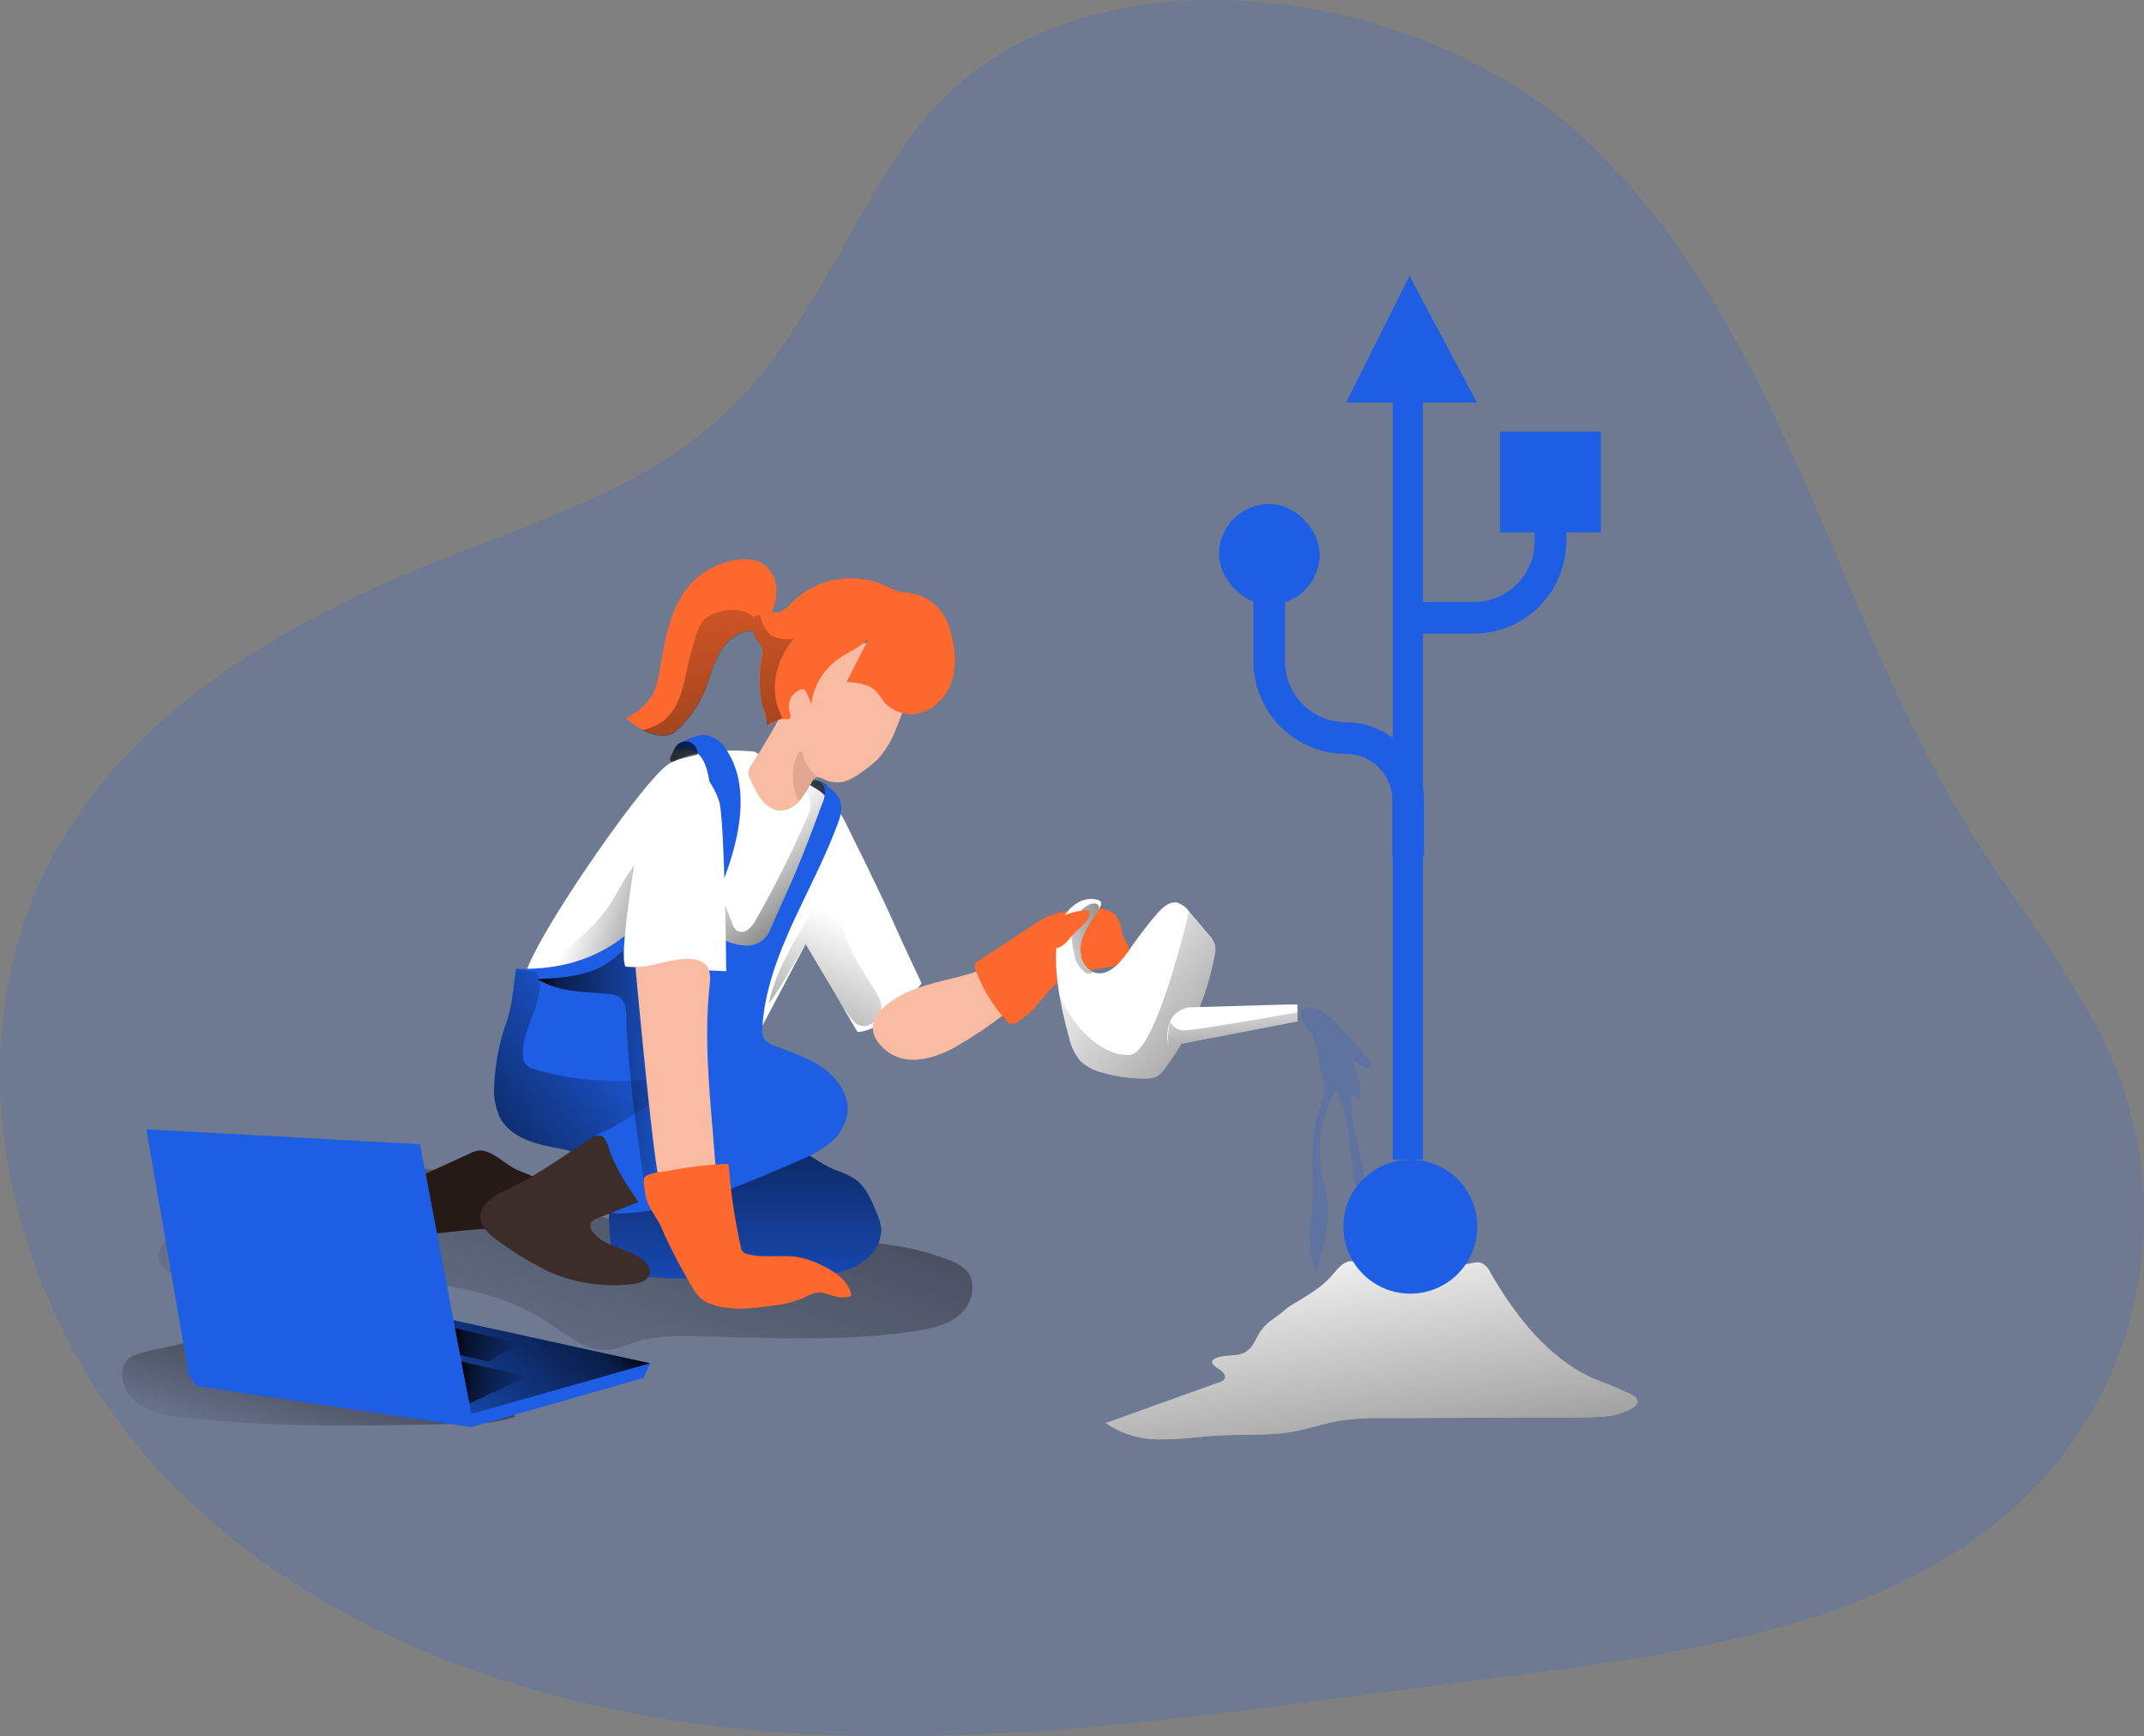 <svg id="Layer_1" data-name="Layer 1" xmlns="http://www.w3.org/2000/svg" xmlns:xlink="http://www.w3.org/1999/xlink" viewBox="0 0 359.29 290.92"><rect x="0" y="0" width="359.29" height="290.92" fill="#808080" stroke="none"/><defs><linearGradient id="linear-gradient" x1="66.26" y1="216.74" x2="55.84" y2="252.5" gradientUnits="userSpaceOnUse"><stop offset="0.01"/><stop offset="0.13" stop-opacity="0.69"/><stop offset="1" stop-opacity="0"/></linearGradient><linearGradient id="linear-gradient-2" x1="243.63" y1="294.42" x2="231.24" y2="210.51" xlink:href="#linear-gradient"/><linearGradient id="linear-gradient-3" x1="131.54" y1="126.46" x2="91" y2="249.78" xlink:href="#linear-gradient"/><linearGradient id="linear-gradient-4" x1="145.64" y1="135.87" x2="138.6" y2="143.33" xlink:href="#linear-gradient"/><linearGradient id="linear-gradient-5" x1="131" y1="184.06" x2="131" y2="235.02" xlink:href="#linear-gradient"/><linearGradient id="linear-gradient-6" x1="146.48" y1="168.74" x2="128.88" y2="148.05" xlink:href="#linear-gradient"/><linearGradient id="linear-gradient-7" x1="125.83" y1="165.76" x2="103.21" y2="157.59" xlink:href="#linear-gradient"/><linearGradient id="linear-gradient-8" x1="75.14" y1="201.63" x2="111.74" y2="174.32" xlink:href="#linear-gradient"/><linearGradient id="linear-gradient-9" x1="96.24" y1="186.62" x2="121.37" y2="186.62" xlink:href="#linear-gradient"/><linearGradient id="linear-gradient-10" x1="129.45" y1="204.39" x2="150.28" y2="161.78" xlink:href="#linear-gradient"/><linearGradient id="linear-gradient-11" x1="118.85" y1="128.43" x2="127.09" y2="147.79" xlink:href="#linear-gradient"/><linearGradient id="linear-gradient-12" x1="130.7" y1="187.63" x2="124.32" y2="83.83" xlink:href="#linear-gradient"/><linearGradient id="linear-gradient-13" x1="237.37" y1="207.22" x2="185.56" y2="162.17" xlink:href="#linear-gradient"/><linearGradient id="linear-gradient-14" x1="202.05" y1="158.67" x2="179.91" y2="166.83" xlink:href="#linear-gradient"/><linearGradient id="linear-gradient-15" x1="213.94" y1="195.85" x2="212.25" y2="171.07" xlink:href="#linear-gradient"/><linearGradient id="linear-gradient-16" x1="98.32" y1="217.83" x2="71.47" y2="249.92" xlink:href="#linear-gradient"/><linearGradient id="linear-gradient-17" x1="77.32" y1="231.65" x2="88.34" y2="231.65" xlink:href="#linear-gradient"/><linearGradient id="linear-gradient-18" x1="76.25" y1="225.34" x2="87.12" y2="225.34" xlink:href="#linear-gradient"/></defs><title>11</title><path d="M158.59,29.35c-10.7,15-17.27,33.2-30.66,45.91-13.09,12.43-31,18-47.76,24.69-25.64,10.17-51.28,24.8-64.7,48.9C-3.3,182.52,7.94,227.43,35,254.89s66.56,39.57,105.05,41.79,76.86-4.36,115.12-9.15c34.89-4.37,73.87-9.25,96-36.61a66.36,66.36,0,0,0,10.92-62.08c-5.42-15.77-16.59-28.77-25.45-42.9-12-19.19-19.86-40.64-29.09-61.32s-20.26-41.17-37.14-56.27C241.61,2.62,183.12-5.12,158.59,29.35Z" transform="translate(-6.17 -6.21)" fill="#1e5ee5" opacity="0.18" style="isolation:isolate"/><path d="M29.06,241.23c2.22,1.76,5.17,2.2,8,2.52,15.7,1.76,31.56,1.37,47.35,1a23.2,23.2,0,0,0,8.09-1.17c-.49-1.22-1.89-1.76-3.14-2.17q-14.06-4.62-28.18-9C53.38,229.94,45.6,228,37.74,231c-2.41.93-8.09,1.46-9.78,2.74C25.51,235.6,26.83,239.47,29.06,241.23Z" transform="translate(-6.17 -6.21)" fill="url(#linear-gradient)"/><polygon points="108.94 228.43 107.87 230.87 78.99 239.13 32.88 232.23 31.66 230.5 108.94 228.43" fill="#1e5ee5"/><path d="M221.87,225.36c2.63-1.68,5.5-3.11,7.54-5.47.93-1.08,1.94-2.47,3.36-2.35a4.41,4.41,0,0,1,1.44.5c5.79,2.65,12.52,1,18.78-.22a2.81,2.81,0,0,1,1.41,0,3,3,0,0,1,1.48,1.54c4.29,7.41,9.84,14.6,17.69,18a65.2,65.2,0,0,1,6.08,2.58c.47.27,1,.69.92,1.22a1.34,1.34,0,0,1-.69.86c-2.41,1.6-5.48,1.66-8.37,1.68l-33.31.13a46.77,46.77,0,0,0-7.39.42c-2.71.45-5.32,1.37-8,1.85-4.07.72-8.25.41-12.38.64-3.25.18-6.49.7-9.75.64a15.66,15.66,0,0,1-9.21-2.72l19.07-6.85a1.45,1.45,0,0,0,.83-.54c.39-.69-.48-1.39-1.15-1.82-2.38-1.51.47-2,1.68-2.07,1.52-.14,2.69-.11,3.76-1.25.82-.86,1.21-2.24,2-3.19C218.83,227.41,220.55,226.68,221.87,225.36Z" transform="translate(-6.17 -6.21)" fill="#fff"/><path d="M221.87,225.36c2.63-1.68,5.5-3.11,7.54-5.47.93-1.08,1.94-2.47,3.36-2.35a4.41,4.41,0,0,1,1.44.5c5.79,2.65,12.52,1,18.78-.22a2.81,2.81,0,0,1,1.41,0,3,3,0,0,1,1.48,1.54c4.29,7.41,9.84,14.6,17.69,18a65.2,65.2,0,0,1,6.08,2.58c.47.27,1,.69.92,1.22a1.34,1.34,0,0,1-.69.86c-2.41,1.6-5.48,1.66-8.37,1.68l-33.31.13a46.77,46.77,0,0,0-7.39.42c-2.71.45-5.32,1.37-8,1.85-4.07.72-8.25.41-12.38.64-3.25.18-6.49.7-9.75.64a15.66,15.66,0,0,1-9.21-2.72l19.07-6.85a1.45,1.45,0,0,0,.83-.54c.39-.69-.48-1.39-1.15-1.82-2.38-1.51.47-2,1.68-2.07,1.52-.14,2.69-.11,3.76-1.25.82-.86,1.21-2.24,2-3.19C218.83,227.41,220.55,226.68,221.87,225.36Z" transform="translate(-6.17 -6.21)" fill="url(#linear-gradient-2)"/><path d="M165.13,217.32a7.56,7.56,0,0,1,3,1.79c1.8,2,1,5.44-1,7.26s-4.81,2.44-7.49,2.85c-12.2,1.89-24.63,1.11-37,.9-3.43-.05-6.93-.06-10.19,1a20.86,20.86,0,0,1-4,1.25c-3.81.49-7.11-2.35-10.3-4.48-8.67-5.78-19.56-7.07-30-7.1s-20.93,1-31.21-.71c-1.87-.32-4.15-1.19-4.25-3.09a3.9,3.9,0,0,1,.9-2.34c3.09-4.36,8.26-6.81,13.46-8s10.58-1.47,15.84-2.4c4.63-.81,9.22-2.18,13.92-2.14,5.94,0,11.59,2.34,17.21,4.25a148.15,148.15,0,0,0,37.85,7.59C143.68,214.72,153.78,212.88,165.13,217.32Z" transform="translate(-6.17 -6.21)" fill="url(#linear-gradient-3)"/><path d="M144.68,139.78a2.24,2.24,0,0,0,.32-1.15,1.25,1.25,0,0,0-.21-.76,1.73,1.73,0,0,0-.77-.52,3.47,3.47,0,0,0-1.69-.42c-.44,0-1,.35-.65.82a6.81,6.81,0,0,0,1.47.94A18.41,18.41,0,0,1,144.68,139.78Z" transform="translate(-6.17 -6.21)" fill="url(#linear-gradient-4)"/><path d="M86.49,199a4.19,4.19,0,0,0-1.53.47l-18.68,8.52a2.73,2.73,0,0,0-1.55,1.24,2.21,2.21,0,0,0,1,2.4,8.71,8.71,0,0,0,4.6,1.47c8.29.77,16.72-2.18,24.88-.55,3.74.74,4.43-6,2.13-8.06-1.32-1.17-3.26-1.67-4.83-2.41C90.78,201.21,88.47,198.85,86.49,199Z" transform="translate(-6.17 -6.21)" fill="#261a17"/><path d="M146.25,202.29a14.73,14.73,0,0,1,3.12,1.44c1.87,1.3,2.82,3.53,3.68,5.64a9.05,9.05,0,0,1,.79,2.71,6.08,6.08,0,0,1-2.06,4.71c-3.13,3-7.9,3.24-12.23,3.31l-15.31.26a62.2,62.2,0,0,1-13.78-.79,2,2,0,0,1-1-.41,2.27,2.27,0,0,1-.55-1.44,62.9,62.9,0,0,1-.7-10.87,2.77,2.77,0,0,1,.45-1.63,2.83,2.83,0,0,1,1.75-.78L119,202.8a27.47,27.47,0,0,0,5.29-1.39c3.31-1.36,7-5.27,10.84-4.73S142.65,200.89,146.25,202.29Z" transform="translate(-6.17 -6.21)" fill="#1e5ee5"/><path d="M146.25,202.29a14.73,14.73,0,0,1,3.12,1.44c1.87,1.3,2.82,3.53,3.68,5.64a9.05,9.05,0,0,1,.79,2.71,6.08,6.08,0,0,1-2.06,4.71c-3.13,3-7.9,3.24-12.23,3.31l-15.31.26a62.2,62.2,0,0,1-13.78-.79,2,2,0,0,1-1-.41,2.27,2.27,0,0,1-.55-1.44,62.9,62.9,0,0,1-.7-10.87,2.77,2.77,0,0,1,.45-1.63,2.83,2.83,0,0,1,1.75-.78L119,202.8a27.47,27.47,0,0,0,5.29-1.39c3.31-1.36,7-5.27,10.84-4.73S142.65,200.89,146.25,202.29Z" transform="translate(-6.17 -6.21)" fill="url(#linear-gradient-5)"/><path d="M132.62,132.15s-10-1.12-14.64,2.26-23.09,30.22-23.84,35.47,7.7,7.28,18.11,9.25a95.18,95.18,0,0,0,20.37,1.41l12.86-24.25s3.8-9.26,2.25-12.5a14.81,14.81,0,0,0-4.45-5.21Z" transform="translate(-6.17 -6.21)" fill="#fff"/><path d="M142,140.8a5,5,0,0,1-.65,2.53,176.24,176.24,0,0,1-8.61,17.16A4.79,4.79,0,0,1,131.5,162a1.68,1.68,0,0,1-1.84.15,2.51,2.51,0,0,1-.82-1.27L126,153.42a40.79,40.79,0,0,0-4.5,12,1.69,1.69,0,0,0,.15,1.4,1.62,1.62,0,0,0,1,.44,22.91,22.91,0,0,0,10.88-.62,5.14,5.14,0,0,0,2.19-1.12,5.93,5.93,0,0,0,1.22-2.11l7.75-19.18c.58-1.42,1.13-3.1.34-4.41-.42-.68-2.17-2-3-1.69C140.78,138.47,141.88,139.71,142,140.8Z" transform="translate(-6.17 -6.21)" fill="url(#linear-gradient-6)"/><path d="M96.21,168.12a30.22,30.22,0,0,0,17-5.56A9.85,9.85,0,0,0,116,159.9c1.82-2.88.89-6.64-.1-9.9s-3.08.8-4,2c-1.53,2-2.5,4.39-4,6.43a32.43,32.43,0,0,1-5.32,5.6C101.22,165.14,98.05,168.1,96.21,168.12Z" transform="translate(-6.17 -6.21)" fill="url(#linear-gradient-7)"/><path d="M148.16,192.91a8.22,8.22,0,0,1-3.26,5.1,24.16,24.16,0,0,1-5.44,2.93c-9.38,4.06-19,8.19-29.23,8.59a3,3,0,0,1-1.77-.31,3.3,3.3,0,0,1-1.11-1.82c-.85-2.4-2.23-5.49-4.22-7.28a5.43,5.43,0,0,0-2.73-1.4c-3.91-.65-8.33-1.62-10.32-5.05A10.85,10.85,0,0,1,89,187.82a36.73,36.73,0,0,1,1.82-9.67,24.09,24.09,0,0,0,1.13-4.34c.22-1.67.43-3.35.65-5a.35.35,0,0,1,.13-.28.36.36,0,0,1,.23,0c6.59.19,13-1.43,18.15-5.71a48.17,48.17,0,0,0,5.44-5.53,44.25,44.25,0,0,0,6.93-9.39,16.6,16.6,0,0,0,1.84-8.17c-.12-2-.52-5.78-2.12-7.14a3.93,3.93,0,0,0-4-.61c.33-1.14,1.58-1.69,2.7-2.1a6.37,6.37,0,0,1,2.3-.53A5.08,5.08,0,0,1,128,132c4.14,6.41,1.86,15.48-.72,22.05-1.08,2.72-2.47,5.48-2.24,8.4,0,.35,2.32,1.22,2.66,1.36a9.81,9.81,0,0,0,3.19.82,4.2,4.2,0,0,0,4.4-2.77l2.11-4.74c.6-1.34,1.19-2.68,1.77-4,1.72-4,3.25-8.14,4.78-12.24a4.38,4.38,0,0,0,.4-2.55c-.2-.84-1.18-1.55-1.95-1.16,1.14-.58,3.43,1.44,4,2.22,1.24,1.64.74,3.29.06,5.09-4.2,11.31-11.7,21.71-12.53,33.74a3.31,3.31,0,0,0,.28,2,3.39,3.39,0,0,0,1.8,1.23c2.83,1.13,5.8,2,8.26,3.84S148.6,189.9,148.16,192.91Z" transform="translate(-6.17 -6.21)" fill="#1e5ee5"/><path d="M106.47,196.52l1.86-1.17a9,9,0,0,0-5,4.33l-.22.44a5.43,5.43,0,0,0-2.73-1.4c-3.91-.65-8.33-1.62-10.32-5.05A10.85,10.85,0,0,1,89,187.82a36.73,36.73,0,0,1,1.82-9.67,24.09,24.09,0,0,0,1.13-4.34c.22-1.67.43-3.35.65-5a.37.37,0,0,1,.11-.27h0l3.18.51a3.72,3.72,0,0,1,.72,3c-.41,3.78-3,7.18-2.81,11a2.61,2.61,0,0,0,.38,1.4,3,3,0,0,0,1.64.93c8.93,2.7,18.58,2.43,27.66.3Q115.18,191.39,106.47,196.52Z" transform="translate(-6.17 -6.21)" fill="url(#linear-gradient-8)"/><path d="M121.24,206.18a1.67,1.67,0,0,1-.13,1.59,1.61,1.61,0,0,1-1,.38,21.58,21.58,0,0,1-4.4.09A1.17,1.17,0,0,1,115,208a1.14,1.14,0,0,1-.29-.68Q113,197.94,112,188.41q-.51-4.82-.81-9.64c-.16-2.6.52-5.63-2.79-6-4.15-.4-8.61-.25-12.12-2.5,4.45-.22,9.23-.57,12.67-3.39.94-.77,1.82-1.74,3-1.94a3.58,3.58,0,0,1,2.62.72c3.32,2.38,3.11,6.44,3.46,10.11.62,6.46.73,13,1.39,19.42A73.63,73.63,0,0,0,121.24,206.18Z" transform="translate(-6.17 -6.21)" fill="url(#linear-gradient-9)"/><circle cx="236.34" cy="205.54" r="11.22" fill="#1e5ee5"/><rect x="233.39" y="65.24" width="5.06" height="129.08" fill="#1e5ee5"/><polygon points="225.58 67.45 247.51 67.45 236.2 46.24 225.58 67.45" fill="#1e5ee5"/><path d="M253.18,112.37H242.72v-5.29h10.46a10.18,10.18,0,0,0,10.17-10.17V88.73h5.29v8.18A15.48,15.48,0,0,1,253.18,112.37Z" transform="translate(-6.17 -6.21)" fill="#1e5ee5"/><rect x="251.39" y="72.32" width="16.87" height="16.87" fill="#1e5ee5"/><path d="M244.8,149.68h-5.29v-9.34a7.82,7.82,0,0,0-7.81-7.82,15.49,15.49,0,0,1-15.47-15.46V95.4h5.29v21.66a10.19,10.19,0,0,0,10.18,10.17,13.12,13.12,0,0,1,13.1,13.11Z" transform="translate(-6.17 -6.21)" fill="#1e5ee5"/><rect x="210.44" y="90.66" width="16.87" height="16.87" rx="8.44" transform="translate(431.59 191.98) rotate(180)" fill="#1e5ee5"/><path d="M159.46,122.07c-1.66,1.79-2.16,4-3.11,6.21a16.54,16.54,0,0,1-2.88,4.92,19,19,0,0,1-3.11,2.53,9,9,0,0,1-2.75,1.45,5.22,5.22,0,0,1-3.49-.44,2.4,2.4,0,0,0-.84-.29.74.74,0,0,0-.36,0,1.45,1.45,0,0,0-.66.68,18.78,18.78,0,0,1-2.22,3.38l0,.05a4.2,4.2,0,0,1-3.67,1.44,5.27,5.27,0,0,1-3.2-2.74,20.61,20.61,0,0,1-1.37-2.69,2.16,2.16,0,0,1-.24-1,2.41,2.41,0,0,1,.45-1.07c2-3.13,3.93-6.26,5.58-9.56,1.76-3.51,3.36-7.44,6.75-9.42,2.53-1.49,5.63-1.6,8.57-1.52,2.46.07,5.22.38,6.77,2.29A4.53,4.53,0,0,1,159.46,122.07Z" transform="translate(-6.17 -6.21)" fill="#f9bba2"/><path d="M165.92,119.44a8.51,8.51,0,0,1-4.46,5.84,6.08,6.08,0,0,1-7-1.29,24.49,24.49,0,0,0-1.53-2c-1.25-1.21-3.14-1.4-4.88-1.51,1.19-2.35,2.59-5.07,3.78-7.43-1.37,1.62-3.47,2.36-5.2,3.59a11,11,0,0,0-4.51,7.55,14.51,14.51,0,0,0-.83-1.94,1,1,0,0,0-.34-.45.9.9,0,0,0-.77,0,3.07,3.07,0,0,0-1.7,3.63c.14.45.32,1.06-.1,1.26a.94.94,0,0,1-.5,0,3.53,3.53,0,0,0-2.83,1.16c-.05-.12-.1-.24-.14-.36-.14-.31-.25-.63-.36-.95a16.47,16.47,0,0,1-.57-2,0,0,0,0,1,0,0,20,20,0,0,1-.18-8.18,4,4,0,0,0,.11-1.32c-.19-1.14-1.45-1.92-1.48-3.07-2.33-.27-4.47,1.46-5.64,3.49s-1.67,4.37-2.58,6.53a18.24,18.24,0,0,1-4.84,6.68c-1.42,1.23-3.66.78-5.62-.24a12.1,12.1,0,0,1-2.71-1.87,10.5,10.5,0,0,0,4.51-4,12.35,12.35,0,0,0,1.06-3.55c1-5.24,1.67-10.9,5.23-14.87a12.91,12.91,0,0,1,8.15-4.17,6.49,6.49,0,0,1,3.82.59,5.12,5.12,0,0,1,2.4,3.71,8.27,8.27,0,0,1-.69,4.46c1.3.55,2.56-.74,3.55-1.74a13.94,13.94,0,0,1,15.6-2.56,13.35,13.35,0,0,0,1.59.72,10.94,10.94,0,0,0,1.7.36,8.05,8.05,0,0,1,7.41,6.36A14.37,14.37,0,0,1,165.92,119.44Z" transform="translate(-6.17 -6.21)" fill="#fc682d"/><path d="M143.28,136.45a.74.74,0,0,0-.36,0,1.45,1.45,0,0,0-.66.68,18.78,18.78,0,0,1-2.22,3.38,9.4,9.4,0,0,1-.13-8.12c.19-.41.56-.32.77,0a3.9,3.9,0,0,1,.22.91,6.68,6.68,0,0,0,1.48,2.3,3,3,0,0,0,.6.59Z" transform="translate(-6.17 -6.21)" fill="#e2a791"/><path d="M114,142.09s-4.45,24-3,26.1l16.87.76s-.24-25.27-1.17-28.41S120.42,127.62,114,142.09Z" transform="translate(-6.17 -6.21)" fill="#fff"/><path d="M147.73,143.79s5.77,11.56,7.88,16.34,5,10.83,5,10.83-5.81,8-10.74,8.17l-8.68-14.7Z" transform="translate(-6.17 -6.21)" fill="#fff"/><path d="M146.46,158.12a30.09,30.09,0,0,1,.37-10.53c-1.76,9.65-9.89,17.17-11.81,26.79,2.32-3.18,4.07-6.61,6.14-9.95,3,5,4.83,9,8,12.83,1.33,1.62,3.51.82,4.42-.94s-.43-3.59-1.42-5.15C149.58,167.15,147.24,162.88,146.46,158.12Z" transform="translate(-6.17 -6.21)" fill="url(#linear-gradient-10)"/><path d="M112.66,168.27s3,33.1,4.1,36.34a5.14,5.14,0,0,0,4.35,3.7,4.83,4.83,0,0,0,4.77-3.31,9.25,9.25,0,0,0,.19-3.32c-.69-10.06-2.07-20.16-1-30.19.14-1.31.25-2.83-.71-3.74a3.83,3.83,0,0,0-2.11-.81C119.32,166.52,115.61,168.27,112.66,168.27Z" transform="translate(-6.17 -6.21)" fill="#f9bba2"/><path d="M127.8,201.22a.52.52,0,0,1,.39.08.56.56,0,0,1,.12.38,95.23,95.23,0,0,0,2,13.43,1.58,1.58,0,0,0,.36.87,1.51,1.51,0,0,0,.68.34c2.86.8,6,0,8.88.6a15.27,15.27,0,0,1,3.44,1.2c2.14,1,4.35,2.38,5.07,4.63.07.23.11.52-.08.67a.63.63,0,0,1-.36.1,6.7,6.7,0,0,1-1.95,0,22.22,22.22,0,0,0-2.62-.74c-1.21-.08-2.3.63-3.41,1.11a18.68,18.68,0,0,1-4.74,1.1c-3.44.48-7.06.94-10.3-.3a5.41,5.41,0,0,1-1.93-1.16,7.37,7.37,0,0,1-1.17-1.65,91.23,91.23,0,0,1-4.63-8.74,23.44,23.44,0,0,0-1.12-2.38,30,30,0,0,1-1.61-2.73,8.05,8.05,0,0,1-.57-2.27,5.63,5.63,0,0,1-.13-2.19c.45-.88,3.26-1,4.14-1.19A69.43,69.43,0,0,1,127.8,201.22Z" transform="translate(-6.17 -6.21)" fill="#fc682d"/><path d="M165.89,181.85a71.6,71.6,0,0,0,9.42-6.35l6.75-5.09a4.11,4.11,0,0,0,1.49-1.61c.52-1.28-.31-2.68-1.11-3.81-.38-.55-.87-1.15-1.53-1.15a2.1,2.1,0,0,0-1.07.38,52.29,52.29,0,0,1-10.4,4.91c-3.49,1.12-7.18,1.66-10.58,3.05-4.09,1.67-9.13,5.46-4.67,9.64C157.53,185,162.23,183.79,165.89,181.85Z" transform="translate(-6.17 -6.21)" fill="#f9bba2"/><path d="M170,167.29a1.15,1.15,0,0,0-.48.47,1.13,1.13,0,0,0,.08.82,26.75,26.75,0,0,0,5.29,8.73,1.41,1.41,0,0,0,.64.47,1.34,1.34,0,0,0,1-.26,13.32,13.32,0,0,0,2.88-2.29c1.35-1.41,2.4-3.13,3.94-4.32,2.43-1.88,5.66-2.18,8.69-2.65,1.45-.22,3.22-.83,3.38-2.29.1-.95-.58-1.79-.94-2.69-.45-1.1-.44-2.4-1.12-3.38-1-1.44-3-1.61-4.79-1.46-3.07.25-5.86.53-8.46,2.22C176.77,162.86,173.41,165.08,170,167.29Z" transform="translate(-6.17 -6.21)" fill="#fc682d"/><path d="M113.18,207.62l-6.87,2.71c-.49.19-1,.44-1.2.94a1.56,1.56,0,0,0,.38,1.35c2,2.64,6,2.65,8.55,4.8a2.44,2.44,0,0,1,1,2.25c-.25,1.1-1.59,1.52-2.72,1.67a26.45,26.45,0,0,1-14.13-2.05,53,53,0,0,1-8.42-5.07c-1.44-1-3-2.25-3.1-4-.09-2.29,2.39-3.71,4.47-4.69,5-2.36,9.27-5.49,13.88-8.46,2.83-1.82,2.81,1.08,3.92,3.45A43.38,43.38,0,0,0,113.18,207.62Z" transform="translate(-6.17 -6.21)" fill="#3d2d28"/><path d="M118.93,132.24a3.92,3.92,0,0,1,.43-.84,2,2,0,0,1,3.69,1.28,33.86,33.86,0,0,0-3.33.86c-.35.12-1,.55-1.21.13S118.82,132.53,118.93,132.24Z" transform="translate(-6.17 -6.21)" fill="url(#linear-gradient-11)"/><path d="M137.28,126.5l-2.34,1.1-.24.11a6.26,6.26,0,0,0-.12-1.06,10.55,10.55,0,0,0-.57-2,0,0,0,0,1,0,0,20,20,0,0,1-.18-8.18,4,4,0,0,0,.11-1.32c-.19-1.14-1.45-1.92-1.48-3.07-2.33-.27-4.47,1.46-5.64,3.49s-1.67,4.37-2.58,6.53a18.24,18.24,0,0,1-4.84,6.68c-1.42,1.23-3.66.78-5.62-.24a8.75,8.75,0,0,0,3.62-1.59c2.66-2.1,3.29-5.78,4-9.08.4-1.78.89-3.55,1.46-5.29a6.3,6.3,0,0,1,1.26-2.47,5.26,5.26,0,0,1,2.1-1.21c2.1-.74,4.68-.79,6.29.75a1.58,1.58,0,0,1,1.05-.42,5.55,5.55,0,0,0,1.88,3.45c.68.52,3.29,1,3.95.27a14.18,14.18,0,0,0-3.19,6.47A10.72,10.72,0,0,0,137.28,126.5Z" transform="translate(-6.17 -6.21)" fill="url(#linear-gradient-12)"/><path d="M209.74,166.19a45.24,45.24,0,0,1-8.33,19,4.33,4.33,0,0,1-1.59,1.48,4.27,4.27,0,0,1-1.7.26,25.38,25.38,0,0,1-7.2-1,8,8,0,0,1-3.76-2,8.78,8.78,0,0,1-1.78-3.68,70.63,70.63,0,0,1-1.66-7.28c-.8-4.7-1-9.84.79-13.19,1.1-2,3.53-3.5,5.7-2.75a.77.77,0,0,1,.42.28.85.85,0,0,1-.11.86c-.05.1-.11.2-.17.3-1,1.79-2.35,3.4-2.91,5.37s.05,4.41,1.81,5.19a2.23,2.23,0,0,0,.43.16c2.33.62,4.29-1.72,5.66-3.71s3-4.17,4.71-6.14c.91-1.06,2.16-2.2,3.51-1.86a3.88,3.88,0,0,1,1.85,1.44l3.38,4a4.2,4.2,0,0,1,1,1.66A4.06,4.06,0,0,1,209.74,166.19Z" transform="translate(-6.17 -6.21)" fill="#fff"/><path d="M209.74,166.19a45.24,45.24,0,0,1-8.33,19,4.33,4.33,0,0,1-1.59,1.48,4.27,4.27,0,0,1-1.7.26,25.38,25.38,0,0,1-7.2-1,8,8,0,0,1-3.76-2,8.78,8.78,0,0,1-1.78-3.68,70.63,70.63,0,0,1-1.66-7.28c2.66,5.95,7.28,10.19,11.74,10S205.41,159,205.41,159l3.38,4a4.2,4.2,0,0,1,1,1.66A4.06,4.06,0,0,1,209.74,166.19Z" transform="translate(-6.17 -6.21)" fill="url(#linear-gradient-13)"/><path d="M187.44,163.89c-.55,1.92.05,4.41,1.81,5.19-.46.49-1.14.39-2.13-.77a5.3,5.3,0,0,1-1-2.53,10.78,10.78,0,0,1-.07-4.66,4.8,4.8,0,0,1,2.93-3.44c.48-.16,1.15-.13,1.32.35a1.13,1.13,0,0,1,0,.41v.08C189.36,160.31,188,161.92,187.44,163.89Z" transform="translate(-6.17 -6.21)" fill="url(#linear-gradient-14)"/><path d="M188.45,158.75a.51.51,0,0,1,.25.06.41.41,0,0,1,.1.36,3.35,3.35,0,0,1-1,1.9c-.49.53-1.06,1-1.57,1.49s-.92,1.1-1.44,1.6a3.22,3.22,0,0,1-1.88,1,.5.5,0,0,1-.32,0,.54.54,0,0,1-.22-.36c-.37-1.39-.59-3.59.79-4.42A9.59,9.59,0,0,1,188.45,158.75Z" transform="translate(-6.17 -6.21)" fill="#fc682d"/><path d="M205.36,175l16.23-.47h2v2.82L202,181.52S200.57,176,205.36,175Z" transform="translate(-6.17 -6.21)" fill="#fff"/><path d="M202.23,177.38a2.82,2.82,0,0,0,2.19,1.47c1.55.14,19.14-3,19.14-3v1.5L202,181.52A11.88,11.88,0,0,1,202.23,177.38Z" transform="translate(-6.17 -6.21)" fill="url(#linear-gradient-15)"/><path d="M230.11,177.7c1.92,2,3.77,4,5.52,6.14.25.31.52.75.3,1.09s-.89.21-1.32,0l-1.85-1.06a14.14,14.14,0,0,1,1.36,6.49,2,2,0,0,1-1.4-.86,16.72,16.72,0,0,0,.6,6.54,71,71,0,0,1,1.52,8c.08.67-.1,1.62-.78,1.59-.51,0-.76-.64-.86-1.14-1.06-5.23-.47-11-3.2-15.56a19.88,19.88,0,0,0-2.43,13c.3,1.87.87,3.69,1.07,5.57.44,4-.75,7.93-1.93,11.75-1.84-3.5-.85-7.72-.61-11.67.3-4.84-.6-9.85.86-14.48.52-1.66,1.34-3.31,1.13-5a14.49,14.49,0,0,0-.51-2c-.62-2.35-.46-5-1.91-6.95-.78-1-2.77-3.33-.47-4.05C226.88,174.53,229.09,176.67,230.11,177.7Z" transform="translate(-6.17 -6.21)" fill="#1e5ee5" opacity="0.18" style="isolation:isolate"/><polygon points="31.66 230.5 24.52 189.23 70.39 191.72 78.99 236.91 31.66 230.5" fill="#1e5ee5"/><polygon points="78.99 236.91 108.94 228.43 76 221.21 78.99 236.91" fill="#1e5ee5"/><polygon points="78.99 236.91 108.94 228.43 76 221.21 78.99 236.91" fill="url(#linear-gradient-16)"/><polygon points="77.32 228.13 88.34 230.68 78.66 235.16 77.32 228.13" fill="url(#linear-gradient-17)"/><polygon points="77.11 227.07 81.91 228.13 87.12 225.1 76.25 222.54 77.11 227.07" fill="url(#linear-gradient-18)"/></svg>
